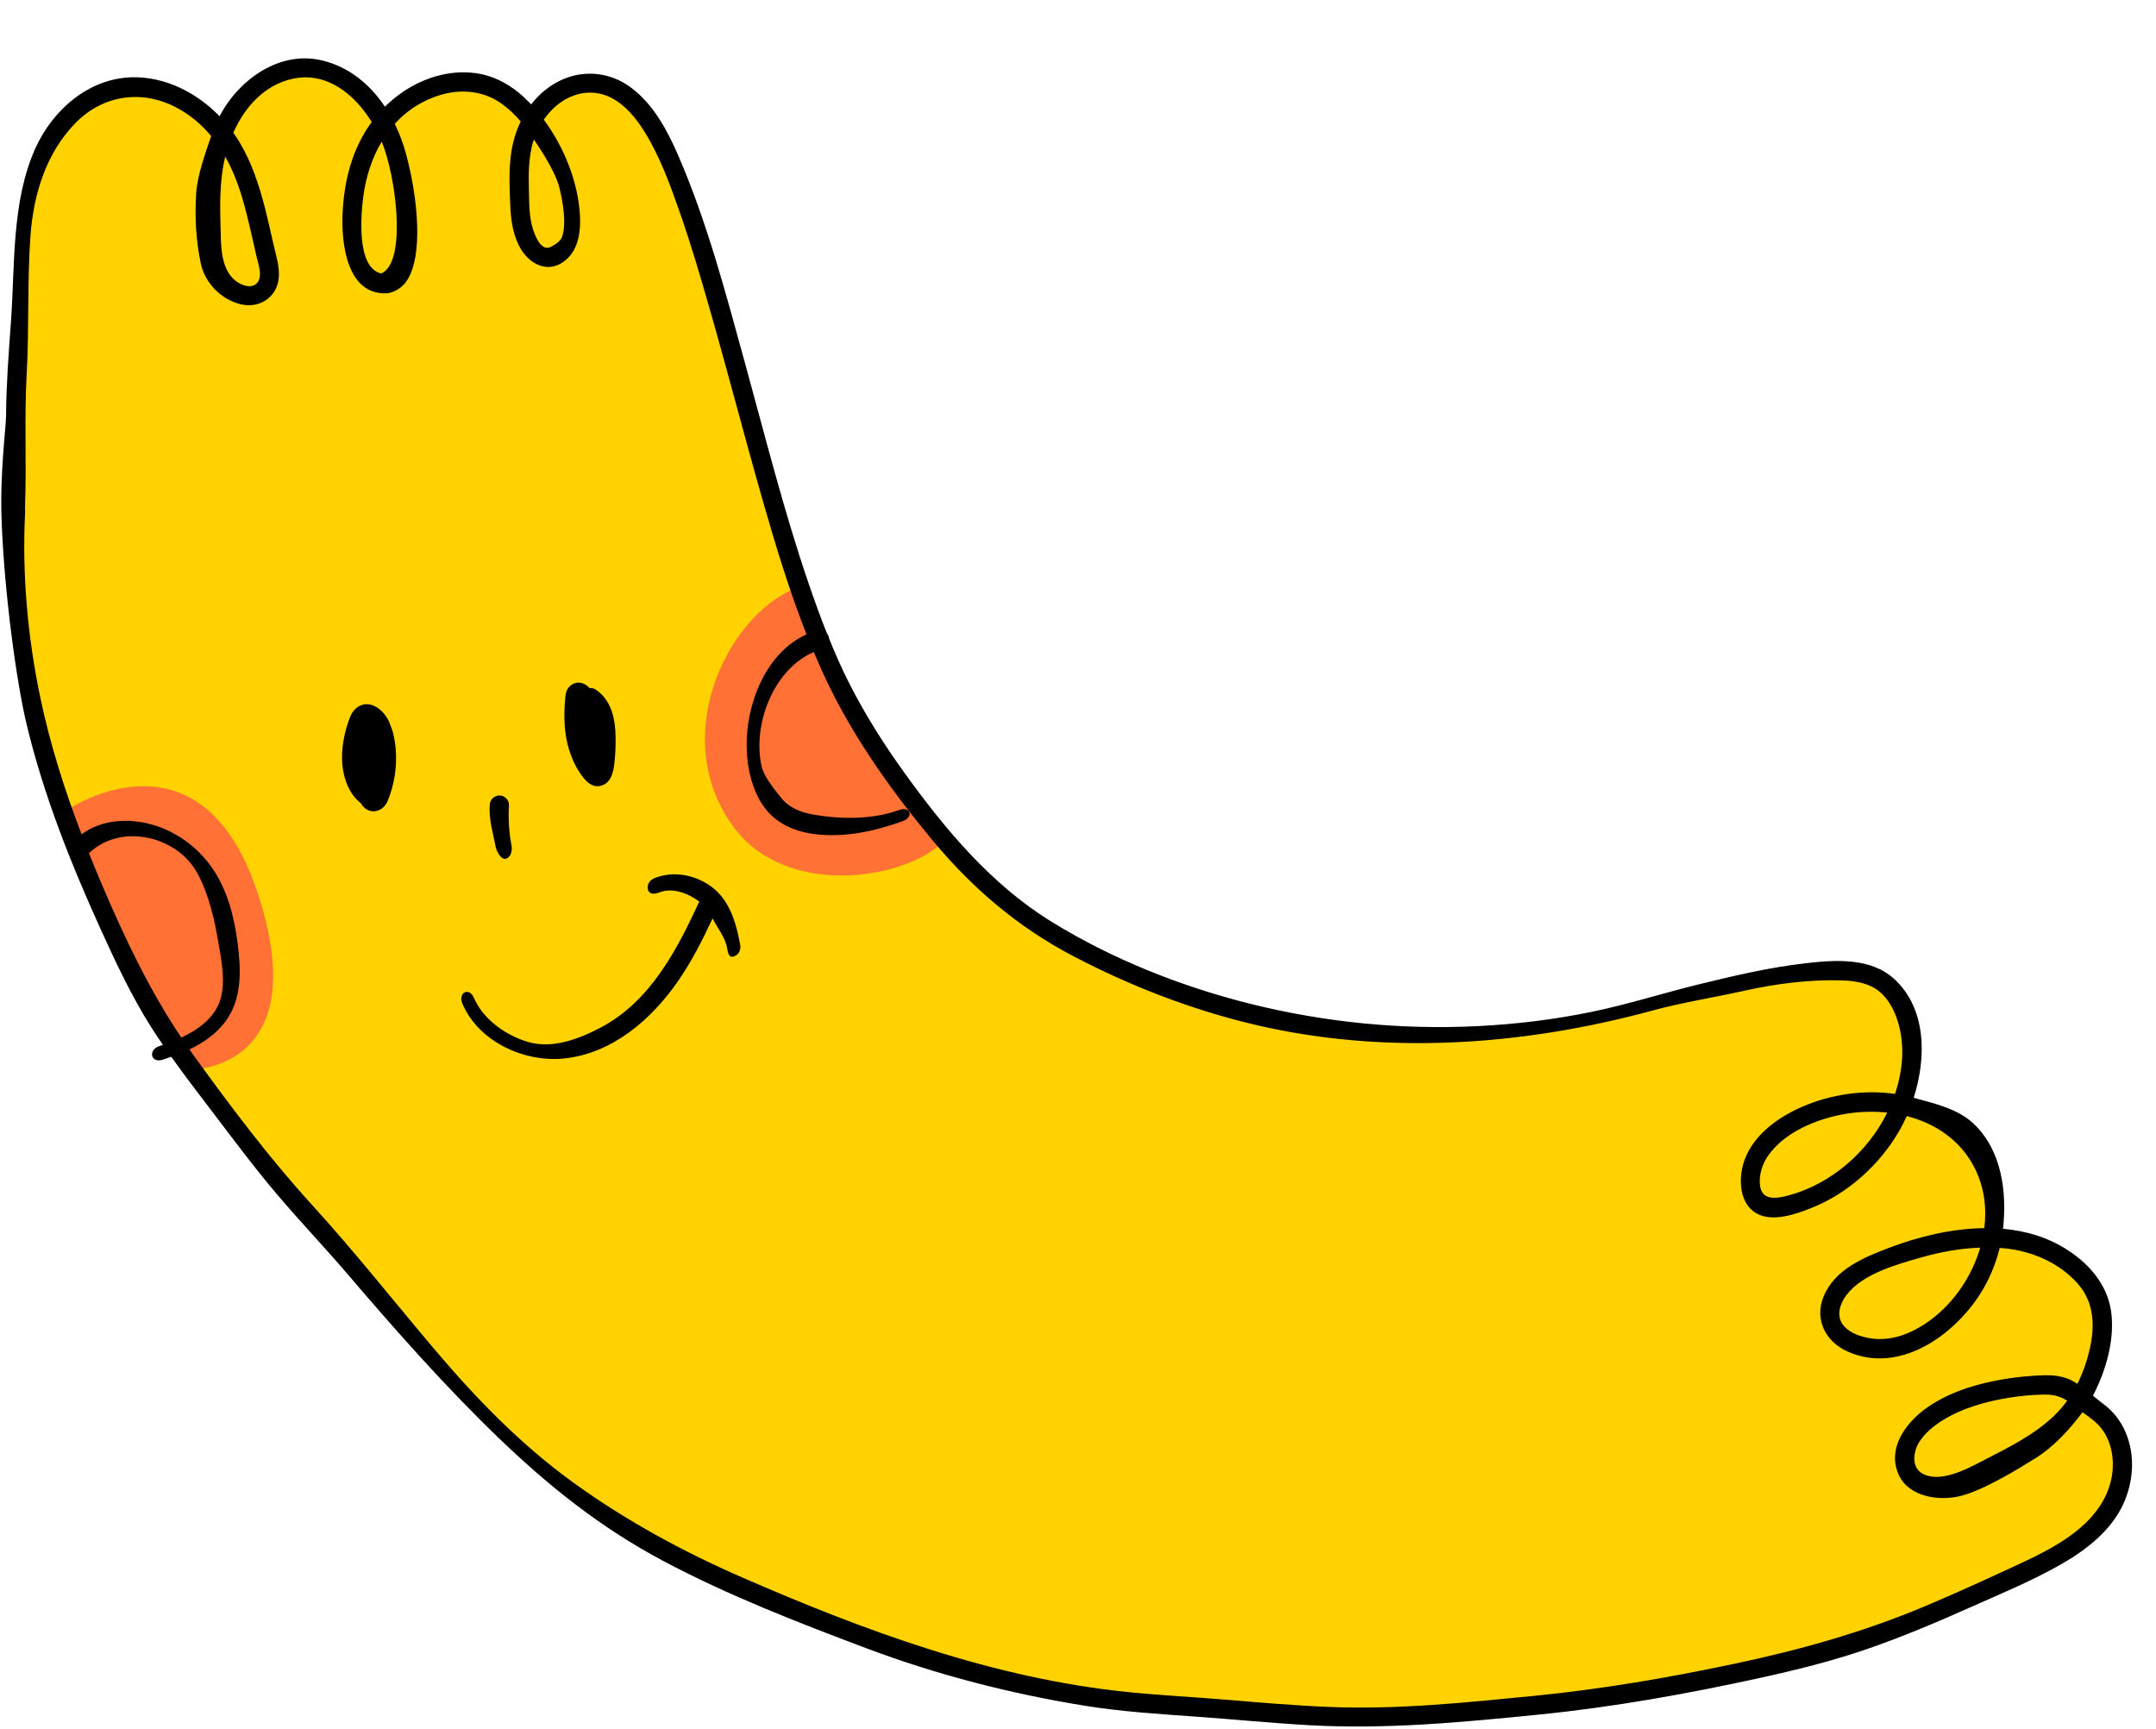 <?xml version="1.0" encoding="UTF-8" standalone="no"?><svg xmlns="http://www.w3.org/2000/svg" xmlns:xlink="http://www.w3.org/1999/xlink" fill="#000001" height="269.6" preserveAspectRatio="xMidYMid meet" version="1" viewBox="-0.2 -9.1 336.1 269.6" width="336.1" zoomAndPan="magnify"><g id="change1_1"><path d="M58.893,10.758C68.101-0.982,76.79,3.051,82.224,9.584 c11.67-14.87,19.634,1.174,22.504,7.174s13.696,42.913,18.522,60.261s18,43.826,40.565,59.609 s51.762,16.777,70.565,15.13c18.804-1.647,40.304-10.565,53.87-9.391c13.565,1.174,10.043,14.348,8.087,20.87 c16.826,4.304,14.739,16.044,13.803,20.478c25.02,3.391,16.719,19.174,14.371,25.435 c6.913,5.087,11.348,16.174-6.522,25.696c-17.869,9.522-40.826,15.522-60.913,19.304s-37.044,4.043-65.348,2.96 s-50.6-7.03-63.783-13.525c-6.495-3.201-34.304-16.565-38.739-19.956c-4.435-3.391-20.994-18.04-22.696-21.391 c-1.702-3.351-15.261-17.739-27.261-31.956S18.771,139.627,11.988,122.801s-8.478-30-9.13-37.044 s-1.877-36.938,0-45.652S2.597,11.54,14.467,6.062s19.658,4.826,19.658,4.826 C47.653-9.069,57.51,5.801,58.893,10.758z M58.893,10.758C68.101-0.982,76.79,3.051,82.224,9.584 c11.67-14.87,19.634,1.174,22.504,7.174s13.696,42.913,18.522,60.261s18,43.826,40.565,59.609 s51.762,16.777,70.565,15.13c18.804-1.647,40.304-10.565,53.87-9.391c13.565,1.174,10.043,14.348,8.087,20.87 c16.826,4.304,14.739,16.044,13.803,20.478c25.02,3.391,16.719,19.174,14.371,25.435 c6.913,5.087,11.348,16.174-6.522,25.696c-17.869,9.522-40.826,15.522-60.913,19.304s-37.044,4.043-65.348,2.96 s-50.6-7.03-63.783-13.525c-6.495-3.201-34.304-16.565-38.739-19.956c-4.435-3.391-20.994-18.04-22.696-21.391 c-1.702-3.351-15.261-17.739-27.261-31.956S18.771,139.627,11.988,122.801s-8.478-30-9.13-37.044 s-1.877-36.938,0-45.652S2.597,11.54,14.467,6.062s19.658,4.826,19.658,4.826 C47.653-9.069,57.51,5.801,58.893,10.758z" fill="#ffd200"/></g><g id="change2_1"><path d="M124.945,82.236c0,0,15.391,34.696,22.174,39.652c-6.13,6.261-24.717,9.073-32.935-2.032 C103.492,105.407,113.858,85.497,124.945,82.236z M29.919,157.615c0,0,18.982-0.171,10.09-27.362 s-29.585-13.168-29.585-13.168C11.107,128.201,29.919,157.615,29.919,157.615z" fill="#ff7134"/></g><g id="change3_1"><path d="M331.18,214.237c-0.763-1.808-1.959-3.339-3.541-4.503c-0.529-0.389-1.052-0.82-1.579-1.256 c0.061-0.116,0.132-0.225,0.191-0.343c1.851-3.694,3.118-8.059,2.718-12.224c-0.42-4.373-3.205-7.758-6.805-10.103 c-3.076-2.004-6.533-3.022-10.108-3.341c0.616-5.726-0.178-12.242-4.633-16.428 c-2.439-2.292-6.165-3.132-9.297-3.994c2.027-6.329,1.974-13.952-3.046-18.532 c-3.675-3.353-9.174-2.972-13.764-2.447c-5.653,0.647-11.232,1.954-16.75,3.31 c-5.574,1.37-11.051,3.123-16.677,4.281c-5.841,1.203-11.776,1.918-17.73,2.216 c-11.915,0.596-23.875-0.588-35.45-3.478c-10.809-2.7-21.603-6.989-31.094-12.864 c-9.323-5.771-16.422-14.28-22.777-23.085c-3.204-4.441-6.146-9.082-8.627-13.968 c-1.157-2.277-2.186-4.616-3.149-6.982c-0.033-0.331-0.167-0.65-0.376-0.902 c-1.037-2.611-1.987-5.259-2.892-7.914c-3.839-11.251-6.724-22.8-9.879-34.254 c-3.025-10.981-5.948-22.147-10.525-32.605c-1.665-3.804-3.813-7.706-7.194-10.247 c-3.462-2.602-7.949-2.911-11.73-0.767c-1.538,0.872-2.825,2.026-3.866,3.368 c-0.045-0.049-0.089-0.101-0.135-0.149c-2.26-2.39-5.08-4.218-8.376-4.701c-4.272-0.626-8.609,0.779-12.052,3.306 c-0.809,0.594-1.549,1.232-2.232,1.904c-2.297-3.443-5.533-6.168-9.74-7.201 c-6.657-1.634-13.054,2.969-16.037,8.69c-3.559-3.666-8.42-6.164-13.563-6.077 C13.699,3.062,8.04,8,5.344,13.956c-3.795,8.386-3.185,18.309-3.849,27.298 c-0.356,4.821-0.717,9.643-0.752,14.48c-0.015,1.989-0.978,8.768-0.69,16.393 c0.431,11.413,2.346,25.211,3.875,31.613c2.662,11.15,6.948,21.866,11.68,32.282 c2.349,5.17,4.771,10.3,7.816,15.103c0.573,0.904,1.172,1.789,1.775,2.671c-0.175,0.059-0.354,0.123-0.526,0.178 c-1.833,0.583-1.385,2.727,0.463,2.139c0.454-0.145,0.91-0.296,1.364-0.457c1.978,2.78,4.052,5.491,6.123,8.206 c3.423,4.489,6.782,9.034,10.443,13.335c3.584,4.211,7.401,8.219,10.993,12.426 c7.315,8.569,15.144,17.423,23.278,25.263c7.965,7.677,16.051,14.148,25.802,19.337 c10.144,5.398,21.026,9.616,31.767,13.658c10.938,4.116,22.515,7.096,34.055,8.952 c5.691,0.915,11.446,1.279,17.19,1.685c5.916,0.418,11.819,1.009,17.741,1.342 c12.021,0.675,23.855-0.453,35.804-1.653c11.634-1.168,23.047-3.216,34.463-5.714 c5.682-1.244,11.332-2.649,16.833-4.553c5.41-1.872,10.69-4.104,15.917-6.436 c4.809-2.145,9.765-4.181,14.336-6.81c3.807-2.189,7.623-5.157,9.52-9.232 C332.389,221.975,332.692,217.82,331.18,214.237z M82.856,13.177c0.049-0.178,0.109-0.354,0.167-0.531 c0.038,0.061,3.237,4.563,3.966,7.454c0.532,2.112,1.166,5.603,0.434,7.728c-0.234,0.679-1.108,1.224-1.747,1.555 c-1.497,0.775-2.435-1.65-2.79-2.751c-0.653-2.024-0.581-4.223-0.638-6.327 C82.183,17.918,82.212,15.494,82.856,13.177z M59.786,14.29c2.044,6.19,3.138,17.761-0.576,19.246 c-3.901-0.93-3.137-9.287-2.773-12.016c0.407-3.049,1.344-5.99,2.861-8.534 C59.477,13.423,59.643,13.859,59.786,14.29z M34.698,16.266c0.062-0.317,0.134-0.634,0.21-0.953 c1.097,1.947,1.944,4.07,2.602,6.263c0.916,3.052,1.551,6.178,2.274,9.279c0.278,1.193,1.112,3.391-0.09,4.337 c-0.901,0.709-2.282,0.146-3.079-0.448c-2.562-1.911-2.352-5.885-2.441-8.723 C34.073,22.772,34.074,19.469,34.698,16.266z M15.682,128.797c-0.69-1.62-1.357-3.25-2.012-4.886 c4.753-4.502,12.549-2.818,16.057,1.824c2.084,2.757,3.367,7.744,3.941,11.109 c0.558,3.269,1.622,7.779,0.103,10.869c-1.135,2.308-3.341,3.851-5.703,4.95 C23.05,145.185,19.221,137.101,15.682,128.797z M324.924,228.339c-3.095,2.971-7.062,4.872-10.914,6.655 c-4.729,2.19-9.471,4.365-14.278,6.381c-9.638,4.044-19.513,6.792-29.726,8.945 c-10.261,2.163-20.496,3.92-30.938,4.951c-10.651,1.051-21.255,2.172-31.974,1.745 c-5.33-0.212-10.645-0.669-15.96-1.115c-5.188-0.435-10.391-0.689-15.571-1.215 c-20.913-2.124-41.009-9.548-60.142-17.898c-9.256-4.04-18.168-8.89-26.352-14.828 c-8.023-5.82-14.947-12.926-21.34-20.467c-6.437-7.593-12.576-15.396-19.292-22.755 c-6.728-7.372-12.795-15.477-18.637-23.565c-0.16-0.222-0.307-0.45-0.465-0.673 c2.206-1.05,4.223-2.442,5.686-4.459c2.558-3.526,2.348-8.078,1.808-12.186c-0.539-4.102-1.603-8.289-4.011-11.722 c-2.302-3.281-5.704-5.724-9.591-6.752c-3.668-0.97-7.686-0.635-10.712,1.585 c-2.653-6.941-4.908-14.029-6.431-21.313c-1.992-9.53-2.868-19.29-2.365-29.017 c0.007-0.142-0.006-0.27-0.03-0.391c0.278-7.047-0.122-14.097,0.272-21.143 c0.397-7.08,0.07-14.447,0.592-21.518c0.467-6.333,2.423-12.854,7.061-17.555 c4.228-4.285,10.194-5.189,15.542-2.435c2.234,1.15,4.057,2.702,5.56,4.518c-0.898,2.64-2.172,6.182-2.337,8.977 c-0.219,3.709-0.046,7.209,0.717,10.864c0.628,3.005,3.126,5.638,6.241,6.386c2.873,0.691,5.63-1.073,5.917-4.084 c0.168-1.76-0.435-3.56-0.822-5.256c-0.425-1.865-0.833-3.736-1.306-5.59 c-0.919-3.604-2.095-7.211-4.027-10.413c-0.288-0.477-0.603-0.941-0.93-1.399 c1.799-4.047,4.917-7.547,9.413-8.45c5.222-1.049,9.529,2.483,12.163,6.773 c-2.984,4.055-4.312,9.049-4.543,14.31c-0.201,4.577,0.654,12.738,6.96,12.389 c0.488-0.027,2.042-0.46,3.02-1.894c2.627-3.854,1.788-12.827-0.064-19.752c-0.435-1.628-1.028-3.24-1.778-4.772 c1.635-1.802,3.682-3.253,6.179-4.186c3.22-1.202,6.819-1.209,9.8,0.611c1.387,0.846,2.592,1.965,3.653,3.211 c-0.767,1.6-1.278,3.337-1.513,5.119c-0.346,2.626-0.228,5.265-0.116,7.903 c0.091,2.148,0.344,4.196,1.274,6.162c1.474,3.115,4.831,4.875,7.659,2.159c1.715-1.647,2.051-4.277,1.941-6.535 c-0.257-5.267-2.436-10.752-5.648-15.093c1.661-2.386,4.192-4.176,7.16-4.214 c3.916-0.05,6.744,3.164,8.631,6.237c2.386,3.886,3.962,8.28,5.46,12.565 c1.685,4.819,3.121,9.72,4.531,14.626c2.937,10.222,5.586,20.524,8.52,30.747 c1.954,6.808,4.045,13.662,6.659,20.284c-6.004,2.722-9.032,9.914-9.314,16.244 c-0.146,3.275,0.433,6.824,2.07,9.699c1.785,3.135,4.825,4.693,8.322,5.169c4.715,0.641,9.449-0.389,13.879-1.974 c1.804-0.646,1.28-2.397-0.544-1.744c-4.148,1.485-8.949,1.466-13.372,0.7c-1.916-0.332-3.726-1.029-4.974-2.579 c-0.998-1.239-2.68-3.307-3.045-4.838c-1.494-6.262,1.61-15.096,8.103-17.93 c0.77,1.822,1.573,3.629,2.443,5.402c4.268,8.693,9.99,16.643,16.171,24.069 c6.199,7.448,13.312,13.497,21.923,17.991c8.828,4.607,18.229,8.261,27.917,10.574 c20.331,4.854,41.94,3.385,62.095-2.085c4.961-1.347,9.459-2.013,14.478-3.13 c4.958-1.104,10.11-1.769,15.218-1.624c2.135,0.06,4.409,0.431,6.057,1.893c1.356,1.203,2.206,2.9,2.723,4.613 c1.11,3.679,0.751,7.573-0.461,11.179c-0.002,0.006-0.004,0.011-0.006,0.017 c-4.857-0.692-9.985,0.058-14.442,1.988c-3.711,1.606-7.54,4.325-8.995,8.252 c-1.196,3.227-0.824,8.097,3.272,8.893c2.152,0.418,4.592-0.38,6.586-1.14c2.022-0.77,3.947-1.768,5.723-3.004 c3.568-2.484,6.582-5.77,8.705-9.569c0.347-0.621,0.668-1.285,0.974-1.968c4.474,1.143,8.442,3.772,10.646,8.205 c1.449,2.915,1.846,6.119,1.452,9.267c-5.026,0.055-10.143,1.299-14.654,2.996 c-4.029,1.516-8.656,3.385-10.403,7.673c-1.452,3.566,0.29,7.003,3.682,8.54 c7.979,3.616,16.446-2.298,20.676-8.87c1.428-2.219,2.467-4.691,3.09-7.246c0.24,0.017,0.481,0.025,0.721,0.048 c4.282,0.419,8.499,2.22,11.405,5.456c2.693,3,2.751,6.816,1.847,10.572 c-0.425,1.765-1.04,3.488-1.855,5.103c-0.333-0.215-0.671-0.418-1.02-0.59c-1.804-0.886-3.806-0.788-5.76-0.67 c-2.002,0.121-4.005,0.378-5.973,0.766c-3.903,0.77-7.891,2.1-11.103,4.509c-3.115,2.335-5.838,6.261-3.96,10.245 c1.613,3.421,6.316,4.02,9.511,3.248c3.783-0.913,9.619-4.574,11.804-5.935c2.831-1.762,5.34-4.522,7.297-7.15 c1.084,0.781,2.202,1.545,3.002,2.597c1.023,1.345,1.572,3.038,1.699,4.711 C329.435,222.265,327.681,225.692,324.924,228.339z M294.004,164.355c-3.043,6.159-8.755,11.131-15.384,12.908 c-1.809,0.485-4.093,0.903-4.44-1.479c-0.231-1.585,0.322-3.38,1.228-4.678c2.325-3.332,6.479-5.242,10.304-6.186 C288.383,164.262,291.235,164.059,294.004,164.355z M308.501,185.406c-1.278,4.412-4.036,8.478-7.597,11.168 c-2.932,2.215-6.505,3.689-10.204,2.842c-1.347-0.308-2.853-0.888-3.668-2.076 c-1.011-1.474-0.342-3.317,0.663-4.605c2.524-3.236,7.574-4.639,11.353-5.729 C302.117,186.12,305.301,185.517,308.501,185.406z M322.054,209.266c-0.59,0.816-1.245,1.586-1.977,2.294 c-3.216,3.107-7.333,5.081-11.261,7.117c-2.438,1.264-6.697,3.555-9.441,1.884 c-1.698-1.034-1.258-3.53-0.333-4.934c0.902-1.369,2.218-2.446,3.599-3.302c3.118-1.933,6.764-2.935,10.358-3.522 c1.742-0.285,3.508-0.44,5.273-0.484C319.835,208.281,320.934,208.56,322.054,209.266z M60.575,103.77 c-0.031-0.132-0.071-0.264-0.131-0.39c-0.529-1.108-1.538-2.258-2.76-2.595c-1.465-0.404-2.73,0.475-3.267,1.805 c-0.912,2.258-1.463,5.026-1.254,7.458c0.194,2.251,1.06,4.653,2.898,6.083c0.033,0.057,0.057,0.119,0.094,0.174 c1.151,1.709,3.324,1.27,4.074-0.53c1.037-2.489,1.48-5.332,1.266-8.02 C61.387,106.409,61.144,105.011,60.575,103.77z M90.154,111.322c0.753,1.132,1.805,2.503,3.363,2.064 c1.489-0.419,1.871-1.988,2.037-3.32c0.177-1.421,0.23-2.856,0.21-4.287c-0.04-2.81-0.64-5.715-3.113-7.383 c-0.28-0.189-0.575-0.24-0.859-0.208c-0.053-0.033-0.109-0.062-0.165-0.09c-0.406-0.449-0.981-0.76-1.613-0.775 c-0.699-0.017-1.374,0.389-1.73,0.984c-0.334,0.559-0.347,1.202-0.4,1.831 c-0.213,2.544-0.132,5.134,0.616,7.595C88.883,108.989,89.425,110.226,90.154,111.322z M111.104,129.453 c-2.516-2.085-6.145-2.9-9.236-1.665c-0.752,0.3-1.28,1.002-1.048,1.845 c0.196,0.715,0.998,0.701,1.755,0.399c2.065-0.825,4.514,0.131,6.237,1.431 c-3.518,7.607-7.649,15.544-15.336,19.614c-3.385,1.792-7.464,3.333-11.184,2.311 c-3.508-0.964-7.15-3.519-8.609-6.913c-0.76-1.769-2.538-0.822-1.783,0.934c2.543,5.919,9.67,9.165,15.883,8.504 c7.432-0.79,13.472-5.99,17.614-11.909c2.175-3.109,3.889-6.5,5.494-9.932 c0.73,1.5,1.937,2.897,2.248,4.576c0.148,0.797,0.268,1.581,1.001,1.379c0.837-0.23,1.196-1.046,1.048-1.845 C114.607,135.038,113.675,131.584,111.104,129.453z M78.673,124.774c0.825-0.267,1.015-1.301,0.858-2.129 c-0.052-0.273-0.101-0.547-0.145-0.821c-0.024-0.148-0.045-0.296-0.068-0.444c-0.004-0.027-0.006-0.04-0.009-0.056 c-0.002-0.017-0.003-0.028-0.006-0.054c-0.064-0.53-0.118-1.061-0.153-1.593c-0.072-1.087-0.074-2.177-0.011-3.265 c0.045-0.785-0.722-1.535-1.5-1.5c-0.852,0.038-1.451,0.659-1.5,1.5c-0.136,2.356,0.482,4.138,0.92,6.454 C77.205,123.639,77.946,125.009,78.673,124.774z" fill="inherit"/></g></svg>
